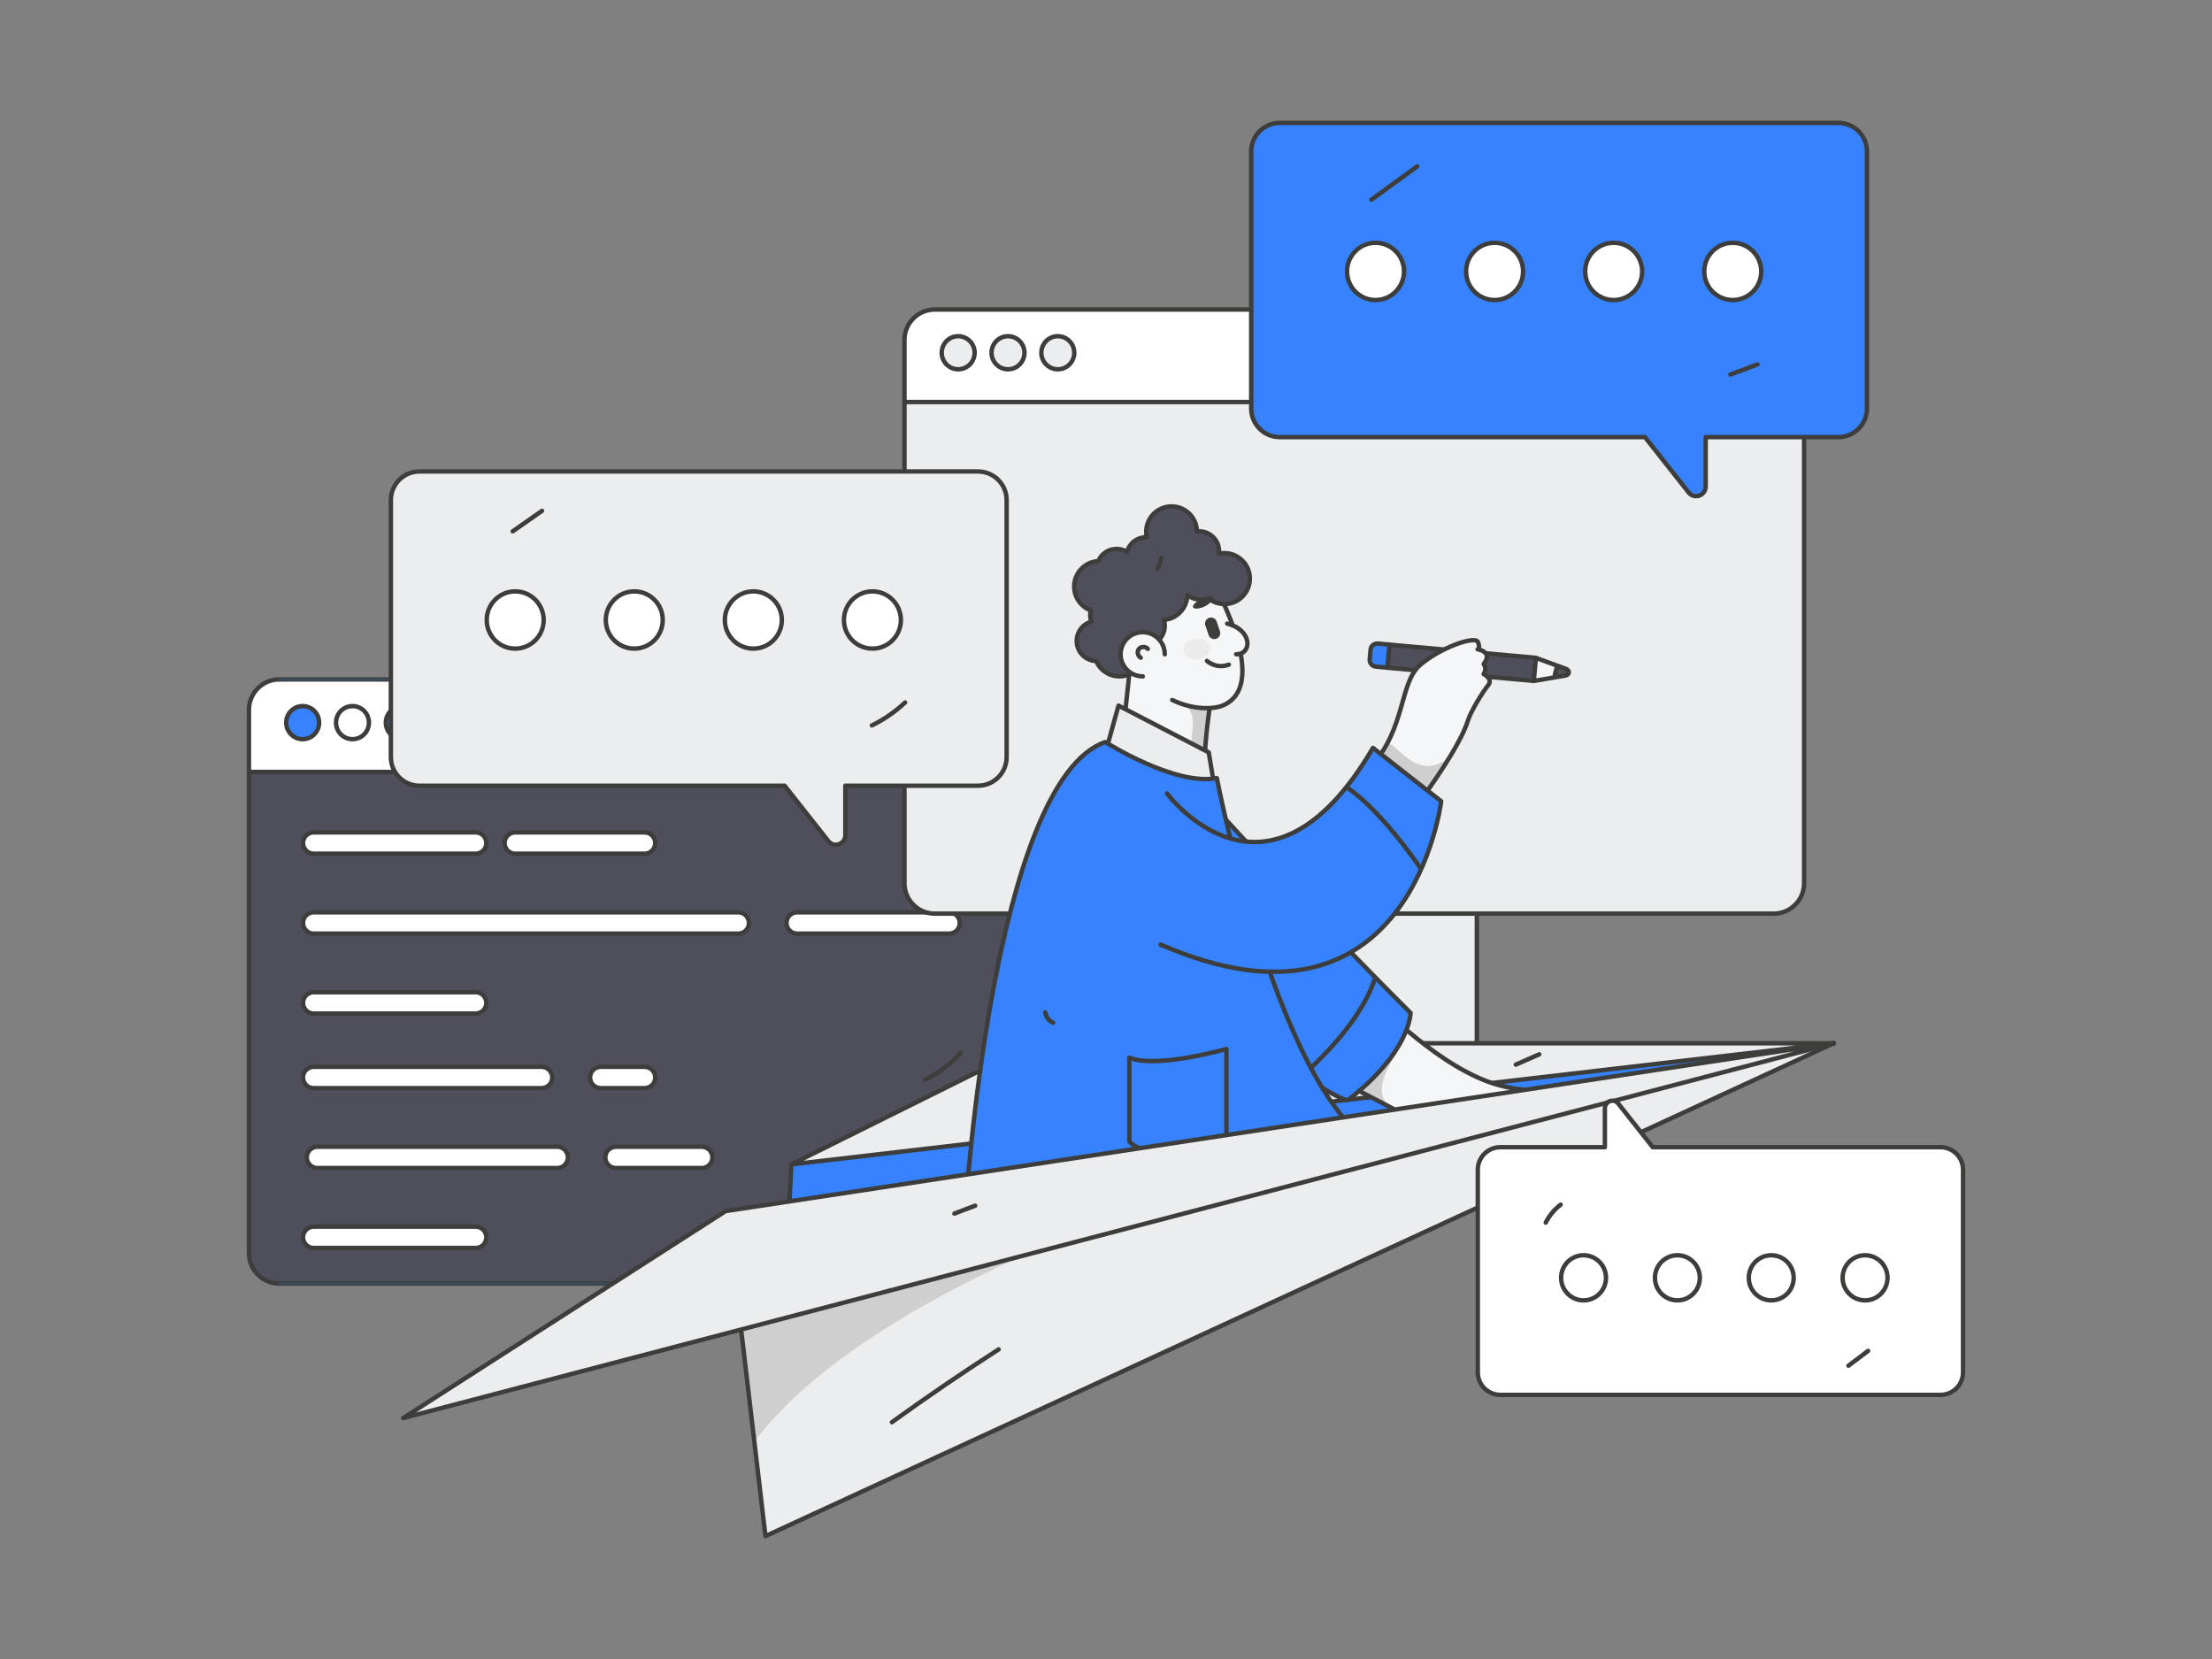 <svg width="4000" height="3000" viewBox="0 0 4000 3000" fill="none" xmlns="http://www.w3.org/2000/svg">
<rect x="0" y="0" width="4000" height="3000" fill="#808080" stroke="none"/>
<g clip-path="url(#clip0_419_41595)">
<mask id="mask0_419_41595" style="mask-type:luminance" maskUnits="userSpaceOnUse" x="0" y="0" width="4000" height="3000">
<path d="M4000 0H0V3000H4000V0Z" fill="white"/>
</mask>
<g mask="url(#mask0_419_41595)">
<path d="M2615.74 1035.73H1098.75C1068.44 1035.73 1043.86 1060.31 1043.86 1090.62V2073.28C1043.86 2103.59 1068.44 2128.17 1098.75 2128.17H2615.74C2646.06 2128.17 2670.63 2103.59 2670.63 2073.28V1090.62C2670.63 1060.31 2646.06 1035.73 2615.74 1035.73Z" fill="#ECEDEE"/>
<mask id="mask1_419_41595" style="mask-type:luminance" maskUnits="userSpaceOnUse" x="1043" y="1035" width="1628" height="1094">
<path d="M2615.74 1035.73H1098.75C1068.44 1035.73 1043.86 1060.31 1043.86 1090.62V2073.28C1043.86 2103.59 1068.44 2128.17 1098.75 2128.17H2615.74C2646.06 2128.17 2670.63 2103.59 2670.63 2073.28V1090.62C2670.63 1060.31 2646.06 1035.73 2615.74 1035.73Z" fill="white"/>
</mask>
<g mask="url(#mask1_419_41595)">
<path d="M2776.12 991.991H965.75V1202.99H2776.12V991.991Z" fill="white"/>
<mask id="mask2_419_41595" style="mask-type:luminance" maskUnits="userSpaceOnUse" x="965" y="991" width="1812" height="212">
<path d="M2776.12 991.991H965.75V1202.99H2776.12V991.991Z" fill="white"/>
</mask>
<g mask="url(#mask2_419_41595)">
<g style="mix-blend-mode:soft-light">
<path d="M972.914 1273.36C2690.06 1288.8 2870.61 1173.93 2782.26 963.893C2693.9 753.86 2905.19 1174.13 2905.19 1174.13L2866.77 1373.71L2363.54 1389.15L1248.17 1365.99" fill="#383351"/>
</g>
</g>
<path d="M2776.12 991.991H965.75V1202.99H2776.12V991.991Z" stroke="#3D3D3C" stroke-width="8" stroke-linecap="round" stroke-linejoin="round"/>
</g>
<path d="M2615.74 1035.73H1098.75C1068.44 1035.73 1043.86 1060.31 1043.86 1090.62V2073.28C1043.86 2103.59 1068.44 2128.17 1098.75 2128.17H2615.74C2646.06 2128.17 2670.63 2103.59 2670.63 2073.28V1090.62C2670.63 1060.31 2646.06 1035.73 2615.74 1035.73Z" stroke="#3D3D3C" stroke-width="8" stroke-linecap="round" stroke-linejoin="round"/>
<path d="M1140.99 1143.8C1157.44 1143.8 1170.77 1130.41 1170.77 1113.89C1170.77 1097.37 1157.44 1083.98 1140.99 1083.98C1124.55 1083.98 1111.22 1097.37 1111.22 1113.89C1111.22 1130.41 1124.55 1143.8 1140.99 1143.8Z" fill="#ECEDEE" stroke="#3D3D3C" stroke-width="8" stroke-linecap="round" stroke-linejoin="round"/>
<path d="M1231.08 1143.8C1247.52 1143.8 1260.85 1130.41 1260.85 1113.89C1260.85 1097.37 1247.52 1083.98 1231.08 1083.98C1214.63 1083.98 1201.3 1097.37 1201.3 1113.89C1201.3 1130.41 1214.63 1143.8 1231.08 1143.8Z" fill="#ECEDEE" stroke="#3D3D3C" stroke-width="8" stroke-linecap="round" stroke-linejoin="round"/>
<path d="M1321.16 1143.8C1337.6 1143.8 1350.93 1130.41 1350.93 1113.89C1350.93 1097.37 1337.6 1083.98 1321.16 1083.98C1304.71 1083.98 1291.38 1097.37 1291.38 1113.89C1291.38 1130.41 1304.71 1143.8 1321.16 1143.8Z" fill="#ECEDEE" stroke="#3D3D3C" stroke-width="8" stroke-linecap="round" stroke-linejoin="round"/>
<path d="M2195.99 1331.62C2196 1326.52 2193.98 1321.63 2190.39 1318.01C2186.79 1314.4 2181.9 1312.36 2176.81 1312.35H2041.81C2036.72 1312.38 2031.85 1314.43 2028.26 1318.04C2024.68 1321.65 2022.66 1326.53 2022.66 1331.62C2022.66 1336.71 2024.68 1341.59 2028.26 1345.2C2031.85 1348.81 2036.72 1350.86 2041.81 1350.89H2176.81C2181.9 1350.88 2186.79 1348.84 2190.39 1345.22C2193.98 1341.61 2196 1336.72 2195.99 1331.62Z" fill="white" stroke="#3D3D3C" stroke-width="8" stroke-linecap="round" stroke-linejoin="round"/>
<path d="M1958.11 1312.35H1779.91C1774.82 1312.38 1769.95 1314.43 1766.36 1318.04C1762.78 1321.65 1760.76 1326.53 1760.76 1331.62C1760.76 1336.71 1762.78 1341.59 1766.36 1345.2C1769.95 1348.81 1774.82 1350.86 1779.91 1350.89H1958.11C1963.2 1350.86 1968.07 1348.81 1971.65 1345.2C1975.24 1341.59 1977.25 1336.71 1977.25 1331.62C1977.25 1326.53 1975.24 1321.65 1971.65 1318.04C1968.07 1314.43 1963.2 1312.38 1958.11 1312.35Z" fill="white" stroke="#3D3D3C" stroke-width="8" stroke-linecap="round" stroke-linejoin="round"/>
<path d="M1160.82 1350.89H1658.41C1663.5 1350.86 1668.37 1348.81 1671.96 1345.2C1675.54 1341.59 1677.56 1336.71 1677.56 1331.62C1677.56 1326.53 1675.54 1321.65 1671.96 1318.04C1668.37 1314.43 1663.5 1312.38 1658.41 1312.35H1160.82C1155.73 1312.38 1150.86 1314.43 1147.27 1318.04C1143.69 1321.65 1141.67 1326.53 1141.67 1331.62C1141.67 1336.71 1143.69 1341.59 1147.27 1345.2C1150.86 1348.81 1155.73 1350.86 1160.82 1350.89Z" fill="white" stroke="#3D3D3C" stroke-width="8" stroke-linecap="round" stroke-linejoin="round"/>
<path d="M1658.41 1601.39H1160.82C1155.73 1601.43 1150.86 1603.47 1147.28 1607.08C1143.69 1610.69 1141.68 1615.57 1141.68 1620.66C1141.68 1625.75 1143.69 1630.63 1147.28 1634.24C1150.86 1637.85 1155.73 1639.9 1160.82 1639.93H1658.41C1663.5 1639.9 1668.37 1637.85 1671.95 1634.24C1675.54 1630.63 1677.55 1625.75 1677.55 1620.66C1677.55 1615.57 1675.54 1610.69 1671.95 1607.08C1668.37 1603.47 1663.5 1601.43 1658.41 1601.39Z" fill="white" stroke="#3D3D3C" stroke-width="8" stroke-linecap="round" stroke-linejoin="round"/>
<path d="M2352.31 1456.87H2088.59C2083.5 1456.9 2078.63 1458.95 2075.05 1462.56C2071.46 1466.17 2069.45 1471.05 2069.45 1476.14C2069.45 1481.23 2071.46 1486.11 2075.05 1489.72C2078.63 1493.33 2083.5 1495.38 2088.59 1495.41H2352.31C2357.4 1495.38 2362.27 1493.33 2365.86 1489.72C2369.44 1486.11 2371.46 1481.23 2371.46 1476.14C2371.46 1471.05 2369.44 1466.17 2365.86 1462.56C2362.27 1458.95 2357.4 1456.9 2352.31 1456.87Z" fill="white" stroke="#3D3D3C" stroke-width="8" stroke-linecap="round" stroke-linejoin="round"/>
<path d="M1908.78 1456.87H1172.39C1167.3 1456.9 1162.43 1458.95 1158.84 1462.56C1155.26 1466.17 1153.24 1471.05 1153.24 1476.14C1153.24 1481.23 1155.26 1486.11 1158.84 1489.72C1162.43 1493.33 1167.3 1495.38 1172.39 1495.41H1908.78C1913.87 1495.38 1918.74 1493.33 1922.33 1489.72C1925.91 1486.11 1927.93 1481.23 1927.93 1476.14C1927.93 1471.05 1925.91 1466.17 1922.33 1462.56C1918.74 1458.95 1913.87 1456.9 1908.78 1456.87Z" fill="white" stroke="#3D3D3C" stroke-width="8" stroke-linecap="round" stroke-linejoin="round"/>
<path d="M2022.06 1228.6H505.067C474.752 1228.6 450.177 1253.18 450.177 1283.49V2266.15C450.177 2296.46 474.752 2321.03 505.067 2321.03H2022.06C2052.37 2321.03 2076.95 2296.46 2076.95 2266.15V1283.49C2076.95 1253.18 2052.37 1228.6 2022.06 1228.6Z" fill="#4F4F5B"/>
<mask id="mask3_419_41595" style="mask-type:luminance" maskUnits="userSpaceOnUse" x="450" y="1228" width="1627" height="1094">
<path d="M2022.06 1228.6H505.067C474.752 1228.6 450.177 1253.18 450.177 1283.49V2266.15C450.177 2296.46 474.752 2321.03 505.067 2321.03H2022.06C2052.37 2321.03 2076.95 2296.46 2076.95 2266.15V1283.49C2076.95 1253.18 2052.37 1228.6 2022.06 1228.6Z" fill="white"/>
</mask>
<g mask="url(#mask3_419_41595)">
<path d="M2182.44 1184.86H372.067V1395.86H2182.44V1184.86Z" fill="white"/>
<mask id="mask4_419_41595" style="mask-type:luminance" maskUnits="userSpaceOnUse" x="372" y="1184" width="1811" height="212">
<path d="M2182.44 1184.86H372.067V1395.86H2182.44V1184.86Z" fill="white"/>
</mask>
<g mask="url(#mask4_419_41595)">
<g style="mix-blend-mode:soft-light">
<path d="M379.23 1466.23C2096.38 1481.67 2276.93 1366.8 2188.57 1156.76C2100.22 946.729 2311.5 1367 2311.5 1367L2273.09 1566.58L1769.85 1582.02L654.483 1558.86" fill="#383351"/>
</g>
</g>
<path d="M2182.44 1184.86H372.067V1395.86H2182.44V1184.86Z" stroke="#3D3D3C" stroke-width="8" stroke-linecap="round" stroke-linejoin="round"/>
</g>
<path d="M2022.06 1228.6H505.067C474.752 1228.6 450.177 1253.18 450.177 1283.49V2266.15C450.177 2296.46 474.752 2321.03 505.067 2321.03H2022.06C2052.37 2321.03 2076.95 2296.46 2076.95 2266.15V1283.49C2076.95 1253.18 2052.37 1228.6 2022.06 1228.6Z" stroke="#3D3D3C" stroke-width="8" stroke-linecap="round" stroke-linejoin="round"/>
<path d="M547.311 1336.67C563.754 1336.67 577.083 1323.28 577.083 1306.76C577.083 1290.24 563.754 1276.85 547.311 1276.85C530.869 1276.85 517.54 1290.24 517.54 1306.76C517.54 1323.28 530.869 1336.67 547.311 1336.67Z" fill="#3782FF" stroke="#3D3D3C" stroke-width="8" stroke-linecap="round" stroke-linejoin="round"/>
<path d="M637.392 1336.67C653.834 1336.67 667.163 1323.28 667.163 1306.76C667.163 1290.24 653.834 1276.85 637.392 1276.85C620.949 1276.85 607.62 1290.24 607.62 1306.76C607.62 1323.28 620.949 1336.67 637.392 1336.67Z" fill="white" stroke="#3D3D3C" stroke-width="8" stroke-linecap="round" stroke-linejoin="round"/>
<path d="M727.472 1336.67C743.914 1336.67 757.243 1323.28 757.243 1306.76C757.243 1290.24 743.914 1276.85 727.472 1276.85C711.029 1276.85 697.7 1290.24 697.7 1306.76C697.7 1323.28 711.029 1336.67 727.472 1336.67Z" fill="#3782FF" stroke="#3D3D3C" stroke-width="8" stroke-linecap="round" stroke-linejoin="round"/>
<path d="M931.576 1543.76H1165.71C1170.8 1543.73 1175.67 1541.68 1179.25 1538.07C1182.84 1534.46 1184.85 1529.58 1184.85 1524.49C1184.85 1519.4 1182.84 1514.52 1179.25 1510.91C1175.67 1507.3 1170.8 1505.25 1165.71 1505.22H931.576C926.487 1505.25 921.617 1507.3 918.03 1510.91C914.443 1514.52 912.43 1519.4 912.43 1524.49C912.43 1529.58 914.443 1534.46 918.03 1538.07C921.617 1541.68 926.487 1543.73 931.576 1543.76Z" fill="white" stroke="#3D3D3C" stroke-width="8" stroke-linecap="round" stroke-linejoin="round"/>
<path d="M567.136 1543.76H860.292C865.381 1543.73 870.251 1541.68 873.838 1538.07C877.425 1534.46 879.438 1529.58 879.438 1524.49C879.438 1519.4 877.425 1514.52 873.838 1510.91C870.251 1507.3 865.381 1505.25 860.292 1505.22H567.136C562.047 1505.25 557.177 1507.3 553.59 1510.91C550.003 1514.52 547.99 1519.4 547.99 1524.49C547.99 1529.58 550.003 1534.46 553.59 1538.07C557.177 1541.68 562.047 1543.73 567.136 1543.76Z" fill="white" stroke="#3D3D3C" stroke-width="8" stroke-linecap="round" stroke-linejoin="round"/>
<path d="M567.136 1832.8H860.292C865.381 1832.77 870.251 1830.72 873.838 1827.11C877.425 1823.5 879.438 1818.62 879.438 1813.53C879.438 1808.44 877.425 1803.56 873.838 1799.95C870.251 1796.34 865.381 1794.29 860.292 1794.26H567.136C562.047 1794.29 557.177 1796.34 553.59 1799.95C550.003 1803.56 547.99 1808.44 547.99 1813.53C547.99 1818.62 550.003 1823.5 553.59 1827.11C557.177 1830.72 562.047 1832.77 567.136 1832.8Z" fill="white" stroke="#3D3D3C" stroke-width="8" stroke-linecap="round" stroke-linejoin="round"/>
<path d="M1716.41 1649.74H1441.36C1436.28 1649.78 1431.41 1651.82 1427.82 1655.43C1424.24 1659.04 1422.23 1663.92 1422.23 1669.01C1422.23 1674.1 1424.24 1678.98 1427.82 1682.59C1431.41 1686.2 1436.28 1688.24 1441.36 1688.28H1716.41C1721.5 1688.24 1726.37 1686.2 1729.96 1682.59C1733.54 1678.98 1735.55 1674.1 1735.55 1669.01C1735.55 1663.92 1733.54 1659.04 1729.96 1655.43C1726.37 1651.82 1721.5 1649.78 1716.41 1649.74Z" fill="white" stroke="#3D3D3C" stroke-width="8" stroke-linecap="round" stroke-linejoin="round"/>
<path d="M1335.16 1649.74H567.136C562.048 1649.78 557.181 1651.82 553.595 1655.43C550.01 1659.04 547.998 1663.92 547.998 1669.01C547.998 1674.1 550.01 1678.98 553.595 1682.59C557.181 1686.2 562.048 1688.24 567.136 1688.28H1335.16C1340.25 1688.24 1345.12 1686.2 1348.7 1682.59C1352.29 1678.98 1354.3 1674.1 1354.3 1669.01C1354.3 1663.92 1352.29 1659.04 1348.7 1655.43C1345.12 1651.82 1340.25 1649.78 1335.16 1649.74Z" fill="white" stroke="#3D3D3C" stroke-width="8" stroke-linecap="round" stroke-linejoin="round"/>
<path d="M1184.89 1948.42C1184.9 1943.32 1182.88 1938.43 1179.29 1934.81C1175.69 1931.2 1170.81 1929.16 1165.71 1929.15H1086.17C1081.08 1929.18 1076.21 1931.23 1072.63 1934.84C1069.04 1938.45 1067.03 1943.33 1067.03 1948.42C1067.03 1953.51 1069.04 1958.39 1072.63 1962C1076.21 1965.61 1081.08 1967.65 1086.17 1967.69H1165.71C1170.81 1967.68 1175.69 1965.64 1179.29 1962.02C1182.88 1958.41 1184.9 1953.52 1184.89 1948.42Z" fill="white" stroke="#3D3D3C" stroke-width="8" stroke-linecap="round" stroke-linejoin="round"/>
<path d="M567.136 1967.69H979.523C984.612 1967.66 989.482 1965.61 993.069 1962C996.656 1958.39 998.669 1953.51 998.669 1948.42C998.669 1943.33 996.656 1938.45 993.069 1934.84C989.482 1931.23 984.612 1929.18 979.523 1929.15H567.136C562.047 1929.18 557.177 1931.23 553.59 1934.84C550.003 1938.45 547.99 1943.33 547.99 1948.42C547.99 1953.51 550.003 1958.39 553.59 1962C557.177 1965.61 562.047 1967.66 567.136 1967.69Z" fill="white" stroke="#3D3D3C" stroke-width="8" stroke-linecap="round" stroke-linejoin="round"/>
<path d="M860.292 2218.19H567.136C562.048 2218.23 557.181 2220.27 553.595 2223.88C550.01 2227.49 547.998 2232.37 547.998 2237.46C547.998 2242.55 550.01 2247.43 553.595 2251.04C557.181 2254.65 562.048 2256.7 567.136 2256.73H860.292C865.38 2256.7 870.248 2254.65 873.833 2251.04C877.418 2247.43 879.431 2242.55 879.431 2237.46C879.431 2232.37 877.418 2227.49 873.833 2223.88C870.248 2220.27 865.38 2218.23 860.292 2218.19Z" fill="white" stroke="#3D3D3C" stroke-width="8" stroke-linecap="round" stroke-linejoin="round"/>
<path d="M1269.11 2073.67H1113.73C1108.64 2073.7 1103.77 2075.75 1100.19 2079.36C1096.6 2082.97 1094.59 2087.85 1094.59 2092.94C1094.59 2098.03 1096.6 2102.91 1100.19 2106.52C1103.77 2110.13 1108.64 2112.18 1113.73 2112.21H1269.11C1274.2 2112.18 1279.07 2110.13 1282.65 2106.52C1286.24 2102.91 1288.25 2098.03 1288.25 2092.94C1288.25 2087.85 1286.24 2082.97 1282.65 2079.36C1279.07 2075.75 1274.2 2073.7 1269.11 2073.67Z" fill="white" stroke="#3D3D3C" stroke-width="8" stroke-linecap="round" stroke-linejoin="round"/>
<path d="M1007.8 2073.67H573.954C568.865 2073.7 563.995 2075.75 560.408 2079.36C556.821 2082.97 554.808 2087.85 554.808 2092.94C554.808 2098.03 556.821 2102.91 560.408 2106.52C563.995 2110.13 568.865 2112.18 573.954 2112.21H1007.8C1012.89 2112.18 1017.76 2110.13 1021.35 2106.52C1024.93 2102.91 1026.95 2098.03 1026.95 2092.94C1026.95 2087.85 1024.93 2082.97 1021.35 2079.36C1017.76 2075.75 1012.89 2073.7 1007.8 2073.67Z" fill="white" stroke="#3D3D3C" stroke-width="8" stroke-linecap="round" stroke-linejoin="round"/>
<path d="M504.937 1228.6H2022.19C2036.75 1228.64 2050.69 1234.45 2060.96 1244.77C2071.23 1255.09 2076.98 1269.07 2076.95 1283.62" stroke="#3A4D5C" stroke-width="4" stroke-linecap="round" stroke-linejoin="round"/>
<path d="M2022.19 2321.03H504.937" stroke="#3A4D5C" stroke-width="4" stroke-linecap="round" stroke-linejoin="round"/>
<path d="M1737.34 1903.85C1719.11 1924.17 1697.1 1940.75 1672.54 1952.68" stroke="#3D3D3C" stroke-width="8" stroke-linecap="round" stroke-linejoin="round"/>
<path d="M3207.45 559.718H1690.46C1660.14 559.718 1635.57 584.293 1635.57 614.607V1597.26C1635.57 1627.57 1660.14 1652.15 1690.46 1652.15H3207.45C3237.76 1652.15 3262.34 1627.57 3262.34 1597.26V614.607C3262.34 584.293 3237.76 559.718 3207.45 559.718Z" fill="#ECEDEE"/>
<mask id="mask5_419_41595" style="mask-type:luminance" maskUnits="userSpaceOnUse" x="1635" y="559" width="1628" height="1094">
<path d="M3207.45 559.718H1690.46C1660.14 559.718 1635.57 584.293 1635.57 614.607V1597.26C1635.57 1627.57 1660.14 1652.15 1690.46 1652.15H3207.45C3237.76 1652.15 3262.34 1627.57 3262.34 1597.26V614.607C3262.34 584.293 3237.76 559.718 3207.45 559.718Z" fill="white"/>
</mask>
<g mask="url(#mask5_419_41595)">
<path d="M3367.83 515.975H1557.46V726.97H3367.83V515.975Z" fill="white"/>
<mask id="mask6_419_41595" style="mask-type:luminance" maskUnits="userSpaceOnUse" x="1557" y="515" width="1811" height="212">
<path d="M3367.83 515.975H1557.46V726.97H3367.83V515.975Z" fill="white"/>
</mask>
<g mask="url(#mask6_419_41595)">
<g style="mix-blend-mode:soft-light">
<path d="M1564.62 797.343C3281.77 812.781 3462.32 697.911 3373.96 487.877C3285.61 277.843 3496.89 698.118 3496.89 698.118L3458.48 897.694L2955.24 913.133L1839.87 889.975" fill="#383351"/>
</g>
</g>
<path d="M3367.83 515.975H1557.46V726.97H3367.83V515.975Z" stroke="#3D3D3C" stroke-width="8" stroke-linecap="round" stroke-linejoin="round"/>
</g>
<path d="M3207.45 559.718H1690.46C1660.14 559.718 1635.57 584.293 1635.57 614.607V1597.26C1635.57 1627.57 1660.14 1652.15 1690.46 1652.15H3207.45C3237.76 1652.15 3262.34 1627.57 3262.34 1597.26V614.607C3262.34 584.293 3237.76 559.718 3207.45 559.718Z" stroke="#3D3D3C" stroke-width="8" stroke-linecap="round" stroke-linejoin="round"/>
<path d="M1732.7 667.788C1749.14 667.788 1762.47 654.396 1762.47 637.875C1762.47 621.355 1749.14 607.963 1732.7 607.963C1716.26 607.963 1702.93 621.355 1702.93 637.875C1702.93 654.396 1716.26 667.788 1732.7 667.788Z" fill="#ECEDEE" stroke="#3D3D3C" stroke-width="8" stroke-linecap="round" stroke-linejoin="round"/>
<path d="M1822.78 667.788C1839.22 667.788 1852.55 654.396 1852.55 637.875C1852.55 621.355 1839.22 607.963 1822.78 607.963C1806.34 607.963 1793.01 621.355 1793.01 637.875C1793.01 654.396 1806.34 667.788 1822.78 667.788Z" fill="#ECEDEE" stroke="#3D3D3C" stroke-width="8" stroke-linecap="round" stroke-linejoin="round"/>
<path d="M1912.86 667.788C1929.3 667.788 1942.63 654.396 1942.63 637.875C1942.63 621.355 1929.3 607.963 1912.86 607.963C1896.42 607.963 1883.09 621.355 1883.09 637.875C1883.09 654.396 1896.42 667.788 1912.86 667.788Z" fill="#ECEDEE" stroke="#3D3D3C" stroke-width="8" stroke-linecap="round" stroke-linejoin="round"/>
<path d="M2443.53 1525.26L2454.37 1532.44L2443.53 1525.26Z" fill="#ECEDEE"/>
<path d="M2443.53 1525.26L2454.37 1532.44" stroke="#3D3D3C" stroke-width="8" stroke-linecap="round" stroke-linejoin="round"/>
<path d="M2538.37 1431.9L2522.17 1448.17" stroke="#3D3D3C" stroke-width="8" stroke-linecap="round" stroke-linejoin="round"/>
<path d="M1687.61 2028.02L1664.28 2035.07L1430.96 2105.61L1419.6 2340.66L3316.14 1886.53L1687.61 2028.02Z" fill="#3782FF" stroke="#3D3D3C" stroke-width="8" stroke-linecap="round" stroke-linejoin="round"/>
<path d="M1430.96 2105.61L1871.98 1886.53H3316.14L1430.96 2105.61Z" fill="#ECEDEE" stroke="#3D3D3C" stroke-width="8" stroke-linecap="round" stroke-linejoin="round"/>
<path d="M2489.12 1814.34C2494.97 1816.3 2605.25 1933.35 2709.49 1962.06C2779.24 1981.27 2858.72 1969.89 2858.72 1969.89L2565.01 2028.91L2353.58 1918.22L2489.12 1814.34Z" fill="#F5F6F7"/>
<mask id="mask7_419_41595" style="mask-type:luminance" maskUnits="userSpaceOnUse" x="2353" y="1814" width="506" height="215">
<path d="M2489.12 1814.34C2494.97 1816.3 2605.25 1933.35 2709.49 1962.06C2779.24 1981.27 2858.72 1969.89 2858.72 1969.89L2565.01 2028.91L2353.58 1918.22L2489.12 1814.34Z" fill="white"/>
</mask>
<g mask="url(#mask7_419_41595)">
<path d="M2531.37 2014.77C2454.58 1975.55 2536.41 1906.01 2543.29 1862.4C2550.17 1818.79 2456.95 1893.56 2456.95 1893.56L2417 1947.08" fill="#CFCFD0"/>
</g>
<path d="M2489.12 1814.34C2494.97 1816.3 2605.25 1933.35 2709.49 1962.06C2779.24 1981.27 2858.72 1969.89 2858.72 1969.89L2565.01 2028.91L2353.58 1918.22L2489.12 1814.34Z" stroke="#3D3D3C" stroke-width="8" stroke-linecap="round" stroke-linejoin="round"/>
<path d="M2550.72 1831.62C2550.72 1831.62 2550.72 1901.43 2438.55 1988.52C2416.66 2005.51 1942.44 1645.99 1942.44 1645.99L2173.63 1434.81C2173.63 1434.81 2355.8 1637.42 2550.72 1831.62Z" fill="#3782FF"/>
<mask id="mask8_419_41595" style="mask-type:luminance" maskUnits="userSpaceOnUse" x="1942" y="1434" width="609" height="556">
<path d="M2550.72 1831.62C2550.72 1831.62 2550.72 1901.43 2438.55 1988.52C2416.66 2005.51 1942.44 1645.99 1942.44 1645.99L2173.63 1434.81C2173.63 1434.81 2355.8 1637.42 2550.72 1831.62Z" fill="white"/>
</mask>
<g mask="url(#mask8_419_41595)">
<path d="M2494.23 1731.56C2484.87 1849.62 2322.01 1972.9 2322.01 1972.9L2494.23 1731.56Z" fill="#3782FF"/>
<path d="M2494.23 1731.56C2484.87 1849.62 2322.01 1972.9 2322.01 1972.9" stroke="#3D3D3C" stroke-width="8" stroke-linecap="round" stroke-linejoin="round"/>
</g>
<path d="M2550.72 1831.62C2550.72 1831.62 2550.72 1901.43 2438.55 1988.52C2416.66 2005.51 1942.44 1645.99 1942.44 1645.99L2173.63 1434.81C2173.63 1434.81 2355.8 1637.42 2550.72 1831.62Z" stroke="#3D3D3C" stroke-width="8" stroke-linecap="round" stroke-linejoin="round"/>
<path d="M2200.42 1189.3C2198.21 1223.73 2162.63 1390.64 2186.72 1434.81L2022.61 1401.48L2046.73 1175.6L2200.42 1189.3Z" fill="#F5F6F7"/>
<mask id="mask9_419_41595" style="mask-type:luminance" maskUnits="userSpaceOnUse" x="2022" y="1175" width="179" height="260">
<path d="M2200.42 1189.3C2198.21 1223.73 2162.63 1390.64 2186.72 1434.81L2022.61 1401.48L2046.73 1175.6L2200.42 1189.3Z" fill="white"/>
</mask>
<g mask="url(#mask9_419_41595)">
<path d="M2118.2 1257.95C2202.08 1299.39 2111.51 1341.83 2189.39 1382.45C2258.97 1418.74 2245.31 1230.31 2245.31 1230.31L2115.92 1178.19L2084.33 1189.06" fill="#CFCFD0"/>
</g>
<path d="M2200.42 1189.3C2198.21 1223.73 2162.63 1390.64 2186.72 1434.81L2022.61 1401.48L2046.73 1175.6L2200.42 1189.3Z" stroke="#3D3D3C" stroke-width="8" stroke-linecap="round" stroke-linejoin="round"/>
<path d="M2022.61 1275.95L2185.75 1360.55L2200.42 1448.96L1999.18 1360.38L2022.61 1275.95Z" fill="#ECEDEE" stroke="#3D3D3C" stroke-width="8" stroke-linecap="round" stroke-linejoin="round"/>
<path d="M1998.79 1341.83C1998.79 1341.83 2124.43 1421.72 2200.42 1407.04C2200.42 1407.04 2327.05 2064.87 2534.55 2091.3L1745.73 2188.02C1745.73 2188.02 1794.85 1412.24 1998.79 1341.83Z" fill="#3782FF"/>
<path d="M1998.79 1341.83C1998.79 1341.83 2124.43 1421.72 2200.42 1407.04C2200.42 1407.04 2327.05 2064.87 2534.55 2091.3L1745.73 2188.02C1745.73 2188.02 1794.85 1412.24 1998.79 1341.83Z" stroke="#3D3D3C" stroke-width="8" stroke-linecap="round" stroke-linejoin="round"/>
<path d="M2512.68 1165.74L2508.92 1207.48L2773.6 1231.28L2777.35 1189.54L2512.68 1165.74Z" fill="#4F4F5B" stroke="#3D3D3C" stroke-width="8" stroke-linecap="round" stroke-linejoin="round"/>
<path d="M2777.34 1189.65L2773.59 1231.39L2830.45 1221.65C2838.45 1220.28 2839.17 1212.26 2831.55 1209.47L2777.34 1189.65Z" fill="#F5F6F7"/>
<mask id="mask10_419_41595" style="mask-type:luminance" maskUnits="userSpaceOnUse" x="2773" y="1189" width="64" height="43">
<path d="M2777.34 1189.65L2773.59 1231.39L2830.45 1221.65C2838.45 1220.28 2839.17 1212.26 2831.55 1209.47L2777.34 1189.65Z" fill="white"/>
</mask>
<g mask="url(#mask10_419_41595)">
<path d="M2849.25 1308.39C2870.95 1308.39 2888.54 1278.19 2888.54 1240.93C2888.54 1203.68 2870.95 1173.48 2849.25 1173.48C2827.54 1173.48 2809.95 1203.68 2809.95 1240.93C2809.95 1278.19 2827.54 1308.39 2849.25 1308.39Z" fill="#4F4F5B" stroke="#3D3D3C" stroke-width="8" stroke-linecap="round" stroke-linejoin="round"/>
</g>
<path d="M2777.34 1189.65L2773.59 1231.39L2830.45 1221.65C2838.45 1220.28 2839.17 1212.26 2831.55 1209.47L2777.34 1189.65Z" stroke="#3D3D3C" stroke-width="8" stroke-linecap="round" stroke-linejoin="round"/>
<path d="M2476.86 1192.23L2478.43 1174.78C2478.57 1173.18 2479.03 1171.63 2479.77 1170.21C2480.51 1168.79 2481.53 1167.54 2482.76 1166.51C2483.99 1165.48 2485.4 1164.71 2486.93 1164.23C2488.46 1163.75 2490.07 1163.58 2491.66 1163.72L2512.69 1165.61L2508.93 1207.35L2487.91 1205.46C2486.32 1205.32 2484.76 1204.86 2483.35 1204.12C2481.93 1203.38 2480.67 1202.36 2479.64 1201.13C2478.62 1199.91 2477.84 1198.49 2477.36 1196.96C2476.89 1195.43 2476.71 1193.82 2476.86 1192.23Z" fill="#3782FF" stroke="#3D3D3C" stroke-width="8" stroke-linecap="round" stroke-linejoin="round"/>
<path d="M2482.74 1381.91C2540.47 1316.53 2531.71 1235.22 2566.6 1203.83C2601.49 1172.44 2667.58 1148.52 2672.59 1161.05C2677.6 1173.58 2671.99 1174.22 2671.99 1174.22C2671.99 1174.22 2700.69 1177.93 2682.94 1200.84C2682.94 1200.84 2689.5 1208.66 2682.97 1219.01C2682.97 1219.01 2700.45 1227.76 2691.11 1239.06C2681.76 1250.36 2659.87 1285.64 2654.08 1303.99C2632.11 1373.62 2510.72 1523.78 2510.72 1523.78L2482.74 1381.91Z" fill="#F5F6F7"/>
<mask id="mask11_419_41595" style="mask-type:luminance" maskUnits="userSpaceOnUse" x="2482" y="1157" width="212" height="367">
<path d="M2482.74 1381.91C2540.47 1316.53 2531.71 1235.22 2566.6 1203.83C2601.49 1172.44 2667.58 1148.52 2672.59 1161.05C2677.6 1173.58 2671.99 1174.22 2671.99 1174.22C2671.99 1174.22 2700.69 1177.93 2682.94 1200.84C2682.94 1200.84 2689.5 1208.66 2682.97 1219.01C2682.97 1219.01 2700.45 1227.76 2691.11 1239.06C2681.76 1250.36 2659.87 1285.64 2654.08 1303.99C2632.11 1373.62 2510.72 1523.78 2510.72 1523.78L2482.74 1381.91Z" fill="white"/>
</mask>
<g mask="url(#mask11_419_41595)">
<path d="M2631.77 1360.38C2563.62 1425.72 2527.59 1340.72 2503.3 1340.72C2479.02 1340.72 2511.14 1412.34 2511.14 1412.34L2563.62 1453.37L2639.61 1430.8" fill="#CFCFD0"/>
</g>
<path d="M2482.74 1381.91C2540.47 1316.53 2531.71 1235.22 2566.6 1203.83C2601.49 1172.44 2667.58 1148.52 2672.59 1161.05C2677.6 1173.58 2671.99 1174.22 2671.99 1174.22C2671.99 1174.22 2700.69 1177.93 2682.94 1200.84C2682.94 1200.84 2689.5 1208.66 2682.97 1219.01C2682.97 1219.01 2700.45 1227.76 2691.11 1239.06C2681.76 1250.36 2659.87 1285.64 2654.08 1303.99C2632.11 1373.62 2510.72 1523.78 2510.72 1523.78L2482.74 1381.91Z" stroke="#3D3D3C" stroke-width="8" stroke-linecap="round" stroke-linejoin="round"/>
<path d="M2110.31 1434.81C2110.31 1434.81 2290.99 1679.2 2482.74 1352.44L2606.15 1448.96C2606.15 1448.96 2550.72 1904.71 2098.64 1708.09" fill="#3782FF"/>
<mask id="mask12_419_41595" style="mask-type:luminance" maskUnits="userSpaceOnUse" x="2098" y="1352" width="509" height="406">
<path d="M2110.31 1434.81C2110.31 1434.81 2290.99 1679.2 2482.74 1352.44L2606.15 1448.96C2606.15 1448.96 2550.72 1904.71 2098.64 1708.09" fill="white"/>
</mask>
<g mask="url(#mask12_419_41595)">
<path d="M2395.57 1403.36C2482.52 1429.34 2588.3 1599.34 2588.3 1599.34L2395.57 1403.36Z" fill="#3782FF"/>
<path d="M2395.57 1403.36C2482.52 1429.34 2588.3 1599.34 2588.3 1599.34" stroke="#3D3D3C" stroke-width="8" stroke-linecap="round" stroke-linejoin="round"/>
</g>
<path d="M2110.31 1434.81C2110.31 1434.81 2290.99 1679.2 2482.74 1352.44L2606.15 1448.96C2606.15 1448.96 2550.72 1904.71 2098.64 1708.09" stroke="#3D3D3C" stroke-width="8" stroke-linecap="round" stroke-linejoin="round"/>
<path d="M2033.46 1147.08L2184.36 1036.17C2184.36 1036.17 2304.88 1237.38 2210.69 1275.95C2194.23 1282.69 2157.45 1284.1 2119.77 1265.8" fill="#F5F6F7"/>
<path d="M2033.46 1147.08L2184.36 1036.17C2184.36 1036.17 2304.88 1237.38 2210.69 1275.95C2194.23 1282.69 2157.45 1284.1 2119.77 1265.8" stroke="#3D3D3C" stroke-width="8" stroke-linecap="round" stroke-linejoin="round"/>
<path d="M2214.28 1000.18C2210.91 1000.19 2207.55 1000.57 2204.26 1001.32C2204.43 999.915 2204.52 998.506 2204.53 997.094C2204.56 991.996 2203.52 986.947 2201.46 982.282C2199.4 977.617 2196.38 973.442 2192.58 970.033C2188.79 966.624 2184.32 964.059 2179.46 962.508C2174.61 960.957 2169.47 960.454 2164.41 961.033C2164.33 954.615 2162.91 948.283 2160.23 942.449C2157.56 936.615 2153.69 931.407 2148.87 927.163C2144.05 922.919 2138.4 919.734 2132.28 917.812C2126.15 915.891 2119.69 915.277 2113.31 916.01C2106.94 916.742 2100.79 918.806 2095.26 922.066C2089.73 925.326 2084.94 929.711 2081.22 934.936C2077.49 940.162 2074.9 946.112 2073.61 952.401C2072.33 958.69 2072.38 965.179 2073.76 971.448C2073.4 971.438 2073.05 971.393 2072.69 971.393C2064.79 971.409 2057.12 974.01 2050.84 978.799C2044.57 983.587 2040.03 990.3 2037.93 997.91C2033.51 995.213 2028.56 993.501 2023.42 992.892C2018.28 992.283 2013.07 992.791 2008.15 994.381C2003.22 995.97 1998.7 998.605 1994.88 1002.1C1991.07 1005.6 1988.05 1009.88 1986.05 1014.65C1975.47 1015.22 1965.4 1019.42 1957.56 1026.53C1949.71 1033.65 1944.56 1043.26 1942.96 1053.73C1941.37 1064.21 1943.44 1074.91 1948.82 1084.04C1954.2 1093.17 1962.56 1100.17 1972.49 1103.85C1970.82 1110.57 1971.14 1117.64 1973.41 1124.19C1965.07 1126.55 1957.85 1131.82 1953.06 1139.04C1948.27 1146.27 1946.22 1154.97 1947.29 1163.57C1948.35 1172.17 1952.46 1180.11 1958.88 1185.94C1965.29 1191.77 1973.58 1195.12 1982.24 1195.37C1985.08 1202.02 1989.46 1207.91 1995.02 1212.54C2000.58 1217.18 2007.16 1220.42 2014.22 1222.01C2021.28 1223.6 2028.62 1223.49 2035.63 1221.69C2042.64 1219.89 2049.12 1216.45 2054.54 1211.66C2063.56 1208.78 2071.11 1202.48 2075.56 1194.12C2080 1185.76 2081.01 1175.98 2078.35 1166.89C2083.18 1165.75 2087.73 1163.63 2091.71 1160.66C2095.69 1157.69 2099.02 1153.94 2101.49 1149.63C2103.97 1145.33 2105.53 1140.56 2106.09 1135.62C2106.65 1130.69 2106.19 1125.69 2104.74 1120.94C2116.09 1120.05 2126.71 1114.97 2134.53 1106.7C2142.35 1098.42 2146.82 1087.54 2147.07 1076.15C2152.7 1080.24 2159.19 1082.98 2166.04 1084.17C2172.9 1085.35 2179.93 1084.94 2186.6 1082.97C2194.54 1089.06 2204.27 1092.36 2214.28 1092.36C2226.46 1092.31 2238.13 1087.43 2246.73 1078.79C2255.33 1070.15 2260.15 1058.46 2260.15 1046.27C2260.15 1034.08 2255.33 1022.39 2246.73 1013.76C2238.13 1005.12 2226.46 1000.24 2214.28 1000.18Z" fill="#4F4F5B" stroke="#3D3D3C" stroke-width="8" stroke-linecap="round" stroke-linejoin="round"/>
<path d="M2066.53 1223.13C2058.61 1223.17 2050.86 1220.85 2044.26 1216.48C2037.66 1212.11 2032.5 1205.88 2029.44 1198.57C2026.39 1191.27 2025.57 1183.22 2027.09 1175.45C2028.61 1167.68 2032.41 1160.53 2037.99 1154.92C2043.58 1149.31 2050.7 1145.48 2058.47 1143.92C2066.23 1142.37 2074.28 1143.15 2081.6 1146.17C2088.92 1149.19 2095.18 1154.32 2099.58 1160.9C2103.98 1167.48 2106.33 1175.22 2106.33 1183.14" fill="#F5F6F7"/>
<path d="M2066.53 1223.13C2058.61 1223.17 2050.86 1220.85 2044.26 1216.48C2037.66 1212.11 2032.5 1205.88 2029.44 1198.57C2026.39 1191.27 2025.57 1183.22 2027.09 1175.45C2028.61 1167.68 2032.41 1160.53 2037.99 1154.92C2043.58 1149.31 2050.7 1145.48 2058.47 1143.92C2066.23 1142.37 2074.28 1143.15 2081.6 1146.17C2088.92 1149.19 2095.18 1154.32 2099.58 1160.9C2103.98 1167.48 2106.33 1175.22 2106.33 1183.14" stroke="#3D3D3C" stroke-width="8" stroke-linecap="round" stroke-linejoin="round"/>
<path d="M2042.28 1912.58C2090.85 1933.05 2217.75 1896.84 2217.75 1896.84V2052.4C2217.75 2052.4 2079.88 2107.33 2042.28 2064.27V1912.58Z" fill="#3782FF" stroke="#3D3D3C" stroke-width="8" stroke-linecap="round" stroke-linejoin="round"/>
<path d="M1327.89 2300.01L1384.21 2777.78L3316.14 1886.53L1327.89 2300.01Z" fill="#ECEDEE"/>
<mask id="mask13_419_41595" style="mask-type:luminance" maskUnits="userSpaceOnUse" x="1327" y="1886" width="1990" height="892">
<path d="M1327.89 2300.01L1384.21 2777.78L3316.14 1886.53L1327.89 2300.01Z" fill="white"/>
</mask>
<g mask="url(#mask13_419_41595)">
<path d="M1327.89 2976.34C1010.29 2383.8 2565.01 2028.91 2565.01 2028.91L1430.96 2105.61L1077.48 2340.66L1009.33 2777.4" fill="#CFCFD0"/>
</g>
<path d="M1327.89 2300.01L1384.21 2777.78L3316.14 1886.53L1327.89 2300.01Z" stroke="#3D3D3C" stroke-width="8" stroke-linecap="round" stroke-linejoin="round"/>
<path d="M729.124 2564.3L1312.09 2190.05C1312.09 2190.05 3309.55 1886.57 3316.14 1886.53L729.124 2564.3Z" fill="#ECEDEE"/>
<path d="M729.124 2564.3L1312.09 2190.05C1312.09 2190.05 3309.55 1886.57 3316.14 1886.53L729.124 2564.3Z" stroke="#3D3D3C" stroke-width="8" stroke-linecap="round" stroke-linejoin="round"/>
<path d="M2199.31 1155.11C2197.97 1155.57 2196.54 1155.76 2195.13 1155.67C2193.71 1155.58 2192.32 1155.21 2191.05 1154.58C2189.77 1153.96 2188.63 1153.08 2187.7 1152.01C2186.76 1150.95 2186.04 1149.7 2185.59 1148.36L2179.68 1131.01C2178.75 1128.29 2178.93 1125.32 2180.19 1122.73C2181.45 1120.15 2183.69 1118.17 2186.4 1117.23C2187.75 1116.77 2189.17 1116.58 2190.59 1116.67C2192 1116.76 2193.39 1117.13 2194.66 1117.75C2195.94 1118.38 2197.08 1119.25 2198.01 1120.32C2198.95 1121.39 2199.67 1122.63 2200.12 1123.98L2206.03 1141.33C2206.96 1144.04 2206.78 1147.02 2205.52 1149.61C2204.26 1152.19 2202.03 1154.17 2199.31 1155.11Z" fill="#3D3D3C"/>
<path d="M2183.79 1079.74C2152.45 1088.99 2149.96 1104.21 2169.93 1099.71C2189.89 1095.22 2204.27 1073.7 2183.79 1079.74Z" fill="#3D3D3C"/>
<path d="M2219.13 1127.68C2265 1138.96 2264.65 1183.55 2235.33 1183.07L2219.13 1127.68Z" fill="#F5F6F7"/>
<path d="M2219.13 1127.68C2265 1138.96 2264.65 1183.55 2235.33 1183.07" stroke="#3D3D3C" stroke-width="8" stroke-linecap="round" stroke-linejoin="round"/>
<path opacity="0.27" d="M2167.1 1191.64C2180.51 1189.43 2190.05 1179.59 2188.41 1169.66C2186.78 1159.72 2174.58 1153.46 2161.17 1155.67C2147.76 1157.88 2138.22 1167.72 2139.86 1177.65C2141.49 1187.59 2153.69 1193.85 2167.1 1191.64Z" fill="#CFCFD0"/>
<path d="M2182.54 1195.13C2202.15 1211.01 2222.15 1201.83 2222.15 1201.83L2182.54 1195.13Z" fill="white"/>
<path d="M2182.54 1195.13C2202.15 1211.01 2222.15 1201.83 2222.15 1201.83" stroke="#3D3D3C" stroke-width="8" stroke-linecap="round" stroke-linejoin="round"/>
<path d="M2075.62 1173.43C2071.71 1168.68 2063.38 1168.73 2059.53 1173.52C2055.67 1178.32 2057.38 1186.51 2062.83 1189.35" stroke="#3D3D3C" stroke-width="8" stroke-linecap="round" stroke-linejoin="round"/>
<path d="M2099.63 1009.06C2099.18 1015.74 2097.01 1022.18 2093.34 1027.77" stroke="#3D3D3C" stroke-width="8" stroke-linecap="round" stroke-linejoin="round"/>
<path d="M1890.18 1830.75C1890.77 1834.83 1892.39 1838.69 1894.89 1841.96C1897.4 1845.23 1900.7 1847.8 1904.49 1849.43" stroke="#3D3D3C" stroke-width="8" stroke-linecap="round" stroke-linejoin="round"/>
<path d="M1805.86 2440.14C1740.36 2482.31 1676 2526.21 1612.79 2571.82" stroke="#3D3D3C" stroke-width="8" stroke-linecap="round" stroke-linejoin="round"/>
<path d="M1763.45 2180.3L1725.86 2194.49" stroke="#3D3D3C" stroke-width="8" stroke-linecap="round" stroke-linejoin="round"/>
<path d="M2741.03 1925.19L2783.44 1906.56" stroke="#3D3D3C" stroke-width="8" stroke-linecap="round" stroke-linejoin="round"/>
<path d="M2712.95 2522.36H3509.18C3519.99 2522.33 3530.34 2518.02 3537.96 2510.36C3545.58 2502.7 3549.85 2492.33 3549.82 2481.53V2115.36C3549.85 2104.55 3545.58 2094.18 3537.96 2086.53C3530.34 2078.87 3519.99 2074.55 3509.18 2074.53H2988.68C2967.7 2047.92 2943.77 2017.6 2926.37 1995.58C2918.34 1985.4 2902.13 1991.25 2902.13 2004.24V2074.53H2712.95C2702.14 2074.55 2691.79 2078.87 2684.17 2086.53C2676.55 2094.18 2672.28 2104.55 2672.31 2115.36V2481.53C2672.28 2492.33 2676.55 2502.7 2684.17 2510.36C2691.79 2518.02 2702.14 2522.33 2712.95 2522.36Z" fill="white"/>
<path d="M2712.95 2522.36H3509.18C3519.99 2522.33 3530.34 2518.02 3537.96 2510.36C3545.58 2502.7 3549.85 2492.33 3549.82 2481.53V2115.36C3549.85 2104.55 3545.58 2094.18 3537.96 2086.53C3530.34 2078.87 3519.99 2074.55 3509.18 2074.53H2988.68C2967.7 2047.92 2943.77 2017.6 2926.37 1995.58C2918.34 1985.4 2902.13 1991.25 2902.13 2004.24V2074.53H2712.95C2702.14 2074.55 2691.79 2078.87 2684.17 2086.53C2676.55 2094.18 2672.28 2104.55 2672.31 2115.36V2481.53C2672.28 2492.33 2676.55 2502.7 2684.17 2510.36C2691.79 2518.02 2702.14 2522.33 2712.95 2522.36Z" stroke="#3D3D3C" stroke-width="8" stroke-linecap="round" stroke-linejoin="round"/>
<path d="M3372.65 2351.47C3395.07 2351.47 3413.24 2333.21 3413.24 2310.69C3413.24 2288.16 3395.07 2269.9 3372.65 2269.9C3350.23 2269.9 3332.05 2288.16 3332.05 2310.69C3332.05 2333.21 3350.23 2351.47 3372.65 2351.47Z" fill="white" stroke="#3D3D3C" stroke-width="8" stroke-linecap="round" stroke-linejoin="round"/>
<path d="M3202.96 2351.47C3225.38 2351.47 3243.55 2333.21 3243.55 2310.69C3243.55 2288.16 3225.38 2269.9 3202.96 2269.9C3180.54 2269.9 3162.37 2288.16 3162.37 2310.69C3162.37 2333.21 3180.54 2351.47 3202.96 2351.47Z" fill="white" stroke="#3D3D3C" stroke-width="8" stroke-linecap="round" stroke-linejoin="round"/>
<path d="M3033.27 2351.47C3055.69 2351.47 3073.86 2333.21 3073.86 2310.69C3073.86 2288.16 3055.69 2269.9 3033.27 2269.9C3010.85 2269.9 2992.68 2288.16 2992.68 2310.69C2992.68 2333.21 3010.85 2351.47 3033.27 2351.47Z" fill="white" stroke="#3D3D3C" stroke-width="8" stroke-linecap="round" stroke-linejoin="round"/>
<path d="M2863.58 2351.47C2886 2351.47 2904.17 2333.21 2904.17 2310.69C2904.17 2288.16 2886 2269.9 2863.58 2269.9C2841.16 2269.9 2822.99 2288.16 2822.99 2310.69C2822.99 2333.21 2841.16 2351.47 2863.58 2351.47Z" fill="white" stroke="#3D3D3C" stroke-width="8" stroke-linecap="round" stroke-linejoin="round"/>
<path d="M3342.63 2469.58L3378.13 2442.84" stroke="#3D3D3C" stroke-width="8" stroke-linecap="round" stroke-linejoin="round"/>
<path d="M2795.18 2210.85C2801.59 2198.14 2810.81 2187.05 2822.15 2178.44" stroke="#3D3D3C" stroke-width="8" stroke-linecap="round" stroke-linejoin="round"/>
<path d="M3324.48 222.22H2314.14C2300.44 222.253 2287.3 227.73 2277.63 237.446C2267.96 247.163 2262.55 260.323 2262.58 274.032V738.659C2262.55 752.368 2267.96 765.528 2277.63 775.245C2287.3 784.961 2300.44 790.438 2314.14 790.471H2974.61C3001.23 824.237 3031.6 862.702 3053.67 890.644C3063.87 903.557 3084.43 896.145 3084.43 879.659V790.471H3324.48C3338.19 790.438 3351.33 784.961 3361 775.245C3370.67 765.528 3376.08 752.368 3376.05 738.659V274.032C3376.08 260.323 3370.67 247.163 3361 237.446C3351.33 227.73 3338.19 222.252 3324.48 222.22Z" fill="#3782FF"/>
<path d="M3324.48 222.22H2314.14C2300.44 222.253 2287.3 227.73 2277.63 237.446C2267.96 247.163 2262.55 260.323 2262.58 274.032V738.659C2262.55 752.368 2267.96 765.528 2277.63 775.245C2287.3 784.961 2300.44 790.438 2314.14 790.471H2974.61C3001.23 824.237 3031.6 862.702 3053.67 890.644C3063.87 903.557 3084.43 896.145 3084.43 879.659V790.471H3324.48C3338.19 790.438 3351.33 784.961 3361 775.245C3370.67 765.528 3376.08 752.368 3376.05 738.659V274.032C3376.08 260.323 3370.67 247.163 3361 237.446C3351.33 227.73 3338.19 222.252 3324.48 222.22Z" stroke="#3D3D3C" stroke-width="8" stroke-linecap="round" stroke-linejoin="round"/>
<path d="M2487.4 542.558C2515.84 542.558 2538.9 519.388 2538.9 490.807C2538.9 462.226 2515.84 439.057 2487.4 439.057C2458.95 439.057 2435.89 462.226 2435.89 490.807C2435.89 519.388 2458.95 542.558 2487.4 542.558Z" fill="white" stroke="#3D3D3C" stroke-width="8" stroke-linecap="round" stroke-linejoin="round"/>
<path d="M2702.71 542.558C2731.16 542.558 2754.22 519.388 2754.22 490.807C2754.22 462.226 2731.16 439.057 2702.71 439.057C2674.27 439.057 2651.21 462.226 2651.21 490.807C2651.21 519.388 2674.27 542.558 2702.71 542.558Z" fill="white" stroke="#3D3D3C" stroke-width="8" stroke-linecap="round" stroke-linejoin="round"/>
<path d="M2918.03 542.558C2946.48 542.558 2969.54 519.388 2969.54 490.807C2969.54 462.226 2946.48 439.057 2918.03 439.057C2889.59 439.057 2866.53 462.226 2866.53 490.807C2866.53 519.388 2889.59 542.558 2918.03 542.558Z" fill="white" stroke="#3D3D3C" stroke-width="8" stroke-linecap="round" stroke-linejoin="round"/>
<path d="M3133.35 542.558C3161.8 542.558 3184.86 519.388 3184.86 490.807C3184.86 462.226 3161.8 439.057 3133.35 439.057C3104.9 439.057 3081.84 462.226 3081.84 490.807C3081.84 519.388 3104.9 542.558 3133.35 542.558Z" fill="white" stroke="#3D3D3C" stroke-width="8" stroke-linecap="round" stroke-linejoin="round"/>
<path d="M2562.72 300.869L2480.02 361.016" stroke="#3D3D3C" stroke-width="8" stroke-linecap="round" stroke-linejoin="round"/>
<path d="M3178.04 658.94L3129.07 677.299" stroke="#3D3D3C" stroke-width="8" stroke-linecap="round" stroke-linejoin="round"/>
<path d="M1768.73 852.574H758.392C744.684 852.607 731.55 858.084 721.879 867.801C712.209 877.517 706.794 890.677 706.827 904.386V1369.01C706.794 1382.72 712.209 1395.88 721.879 1405.6C731.55 1415.32 744.684 1420.79 758.392 1420.83H1418.86C1445.48 1454.59 1475.85 1493.06 1497.92 1521C1508.12 1533.91 1528.68 1526.5 1528.68 1510.01V1420.83H1768.73C1782.44 1420.79 1795.58 1415.32 1805.25 1405.6C1814.92 1395.88 1820.33 1382.72 1820.3 1369.01V904.386C1820.33 890.677 1814.92 877.517 1805.25 867.801C1795.58 858.084 1782.44 852.607 1768.73 852.574Z" fill="#ECEDEE"/>
<path d="M1768.73 852.574H758.392C744.684 852.607 731.55 858.084 721.879 867.801C712.209 877.517 706.794 890.677 706.827 904.386V1369.01C706.794 1382.72 712.209 1395.88 721.879 1405.6C731.55 1415.32 744.684 1420.79 758.392 1420.83H1418.86C1445.48 1454.59 1475.85 1493.06 1497.92 1521C1508.12 1533.91 1528.68 1526.5 1528.68 1510.01V1420.83H1768.73C1782.44 1420.79 1795.58 1415.32 1805.25 1405.6C1814.92 1395.88 1820.33 1382.72 1820.3 1369.01V904.386C1820.33 890.677 1814.92 877.517 1805.25 867.801C1795.58 858.084 1782.44 852.607 1768.73 852.574Z" stroke="#3D3D3C" stroke-width="8" stroke-linecap="round" stroke-linejoin="round"/>
<path d="M931.645 1172.91C960.091 1172.91 983.151 1149.74 983.151 1121.16C983.151 1092.58 960.091 1069.41 931.645 1069.41C903.198 1069.41 880.138 1092.58 880.138 1121.16C880.138 1149.74 903.198 1172.91 931.645 1172.91Z" fill="white" stroke="#3D3D3C" stroke-width="8" stroke-linecap="round" stroke-linejoin="round"/>
<path d="M1146.96 1172.91C1175.41 1172.91 1198.47 1149.74 1198.47 1121.16C1198.47 1092.58 1175.41 1069.41 1146.96 1069.41C1118.52 1069.41 1095.46 1092.58 1095.46 1121.16C1095.46 1149.74 1118.52 1172.91 1146.96 1172.91Z" fill="white" stroke="#3D3D3C" stroke-width="8" stroke-linecap="round" stroke-linejoin="round"/>
<path d="M1362.28 1172.91C1390.73 1172.91 1413.79 1149.74 1413.79 1121.16C1413.79 1092.58 1390.73 1069.41 1362.28 1069.41C1333.83 1069.41 1310.77 1092.58 1310.77 1121.16C1310.77 1149.74 1333.83 1172.91 1362.28 1172.91Z" fill="white" stroke="#3D3D3C" stroke-width="8" stroke-linecap="round" stroke-linejoin="round"/>
<path d="M1577.6 1172.91C1606.05 1172.91 1629.11 1149.74 1629.11 1121.16C1629.11 1092.58 1606.05 1069.41 1577.6 1069.41C1549.15 1069.41 1526.09 1092.58 1526.09 1121.16C1526.09 1149.74 1549.15 1172.91 1577.6 1172.91Z" fill="white" stroke="#3D3D3C" stroke-width="8" stroke-linecap="round" stroke-linejoin="round"/>
<path d="M980.16 923.727L927.184 960.804" stroke="#3D3D3C" stroke-width="8" stroke-linecap="round" stroke-linejoin="round"/>
<path d="M1636.7 1270.31C1618.89 1287.09 1598.64 1301.08 1576.65 1311.79" stroke="#3D3D3C" stroke-width="8" stroke-linecap="round" stroke-linejoin="round"/>
</g>
</g>
<defs>
<clipPath id="clip0_419_41595">
<rect width="4000" height="3000" fill="white"/>
</clipPath>
</defs>
</svg>
